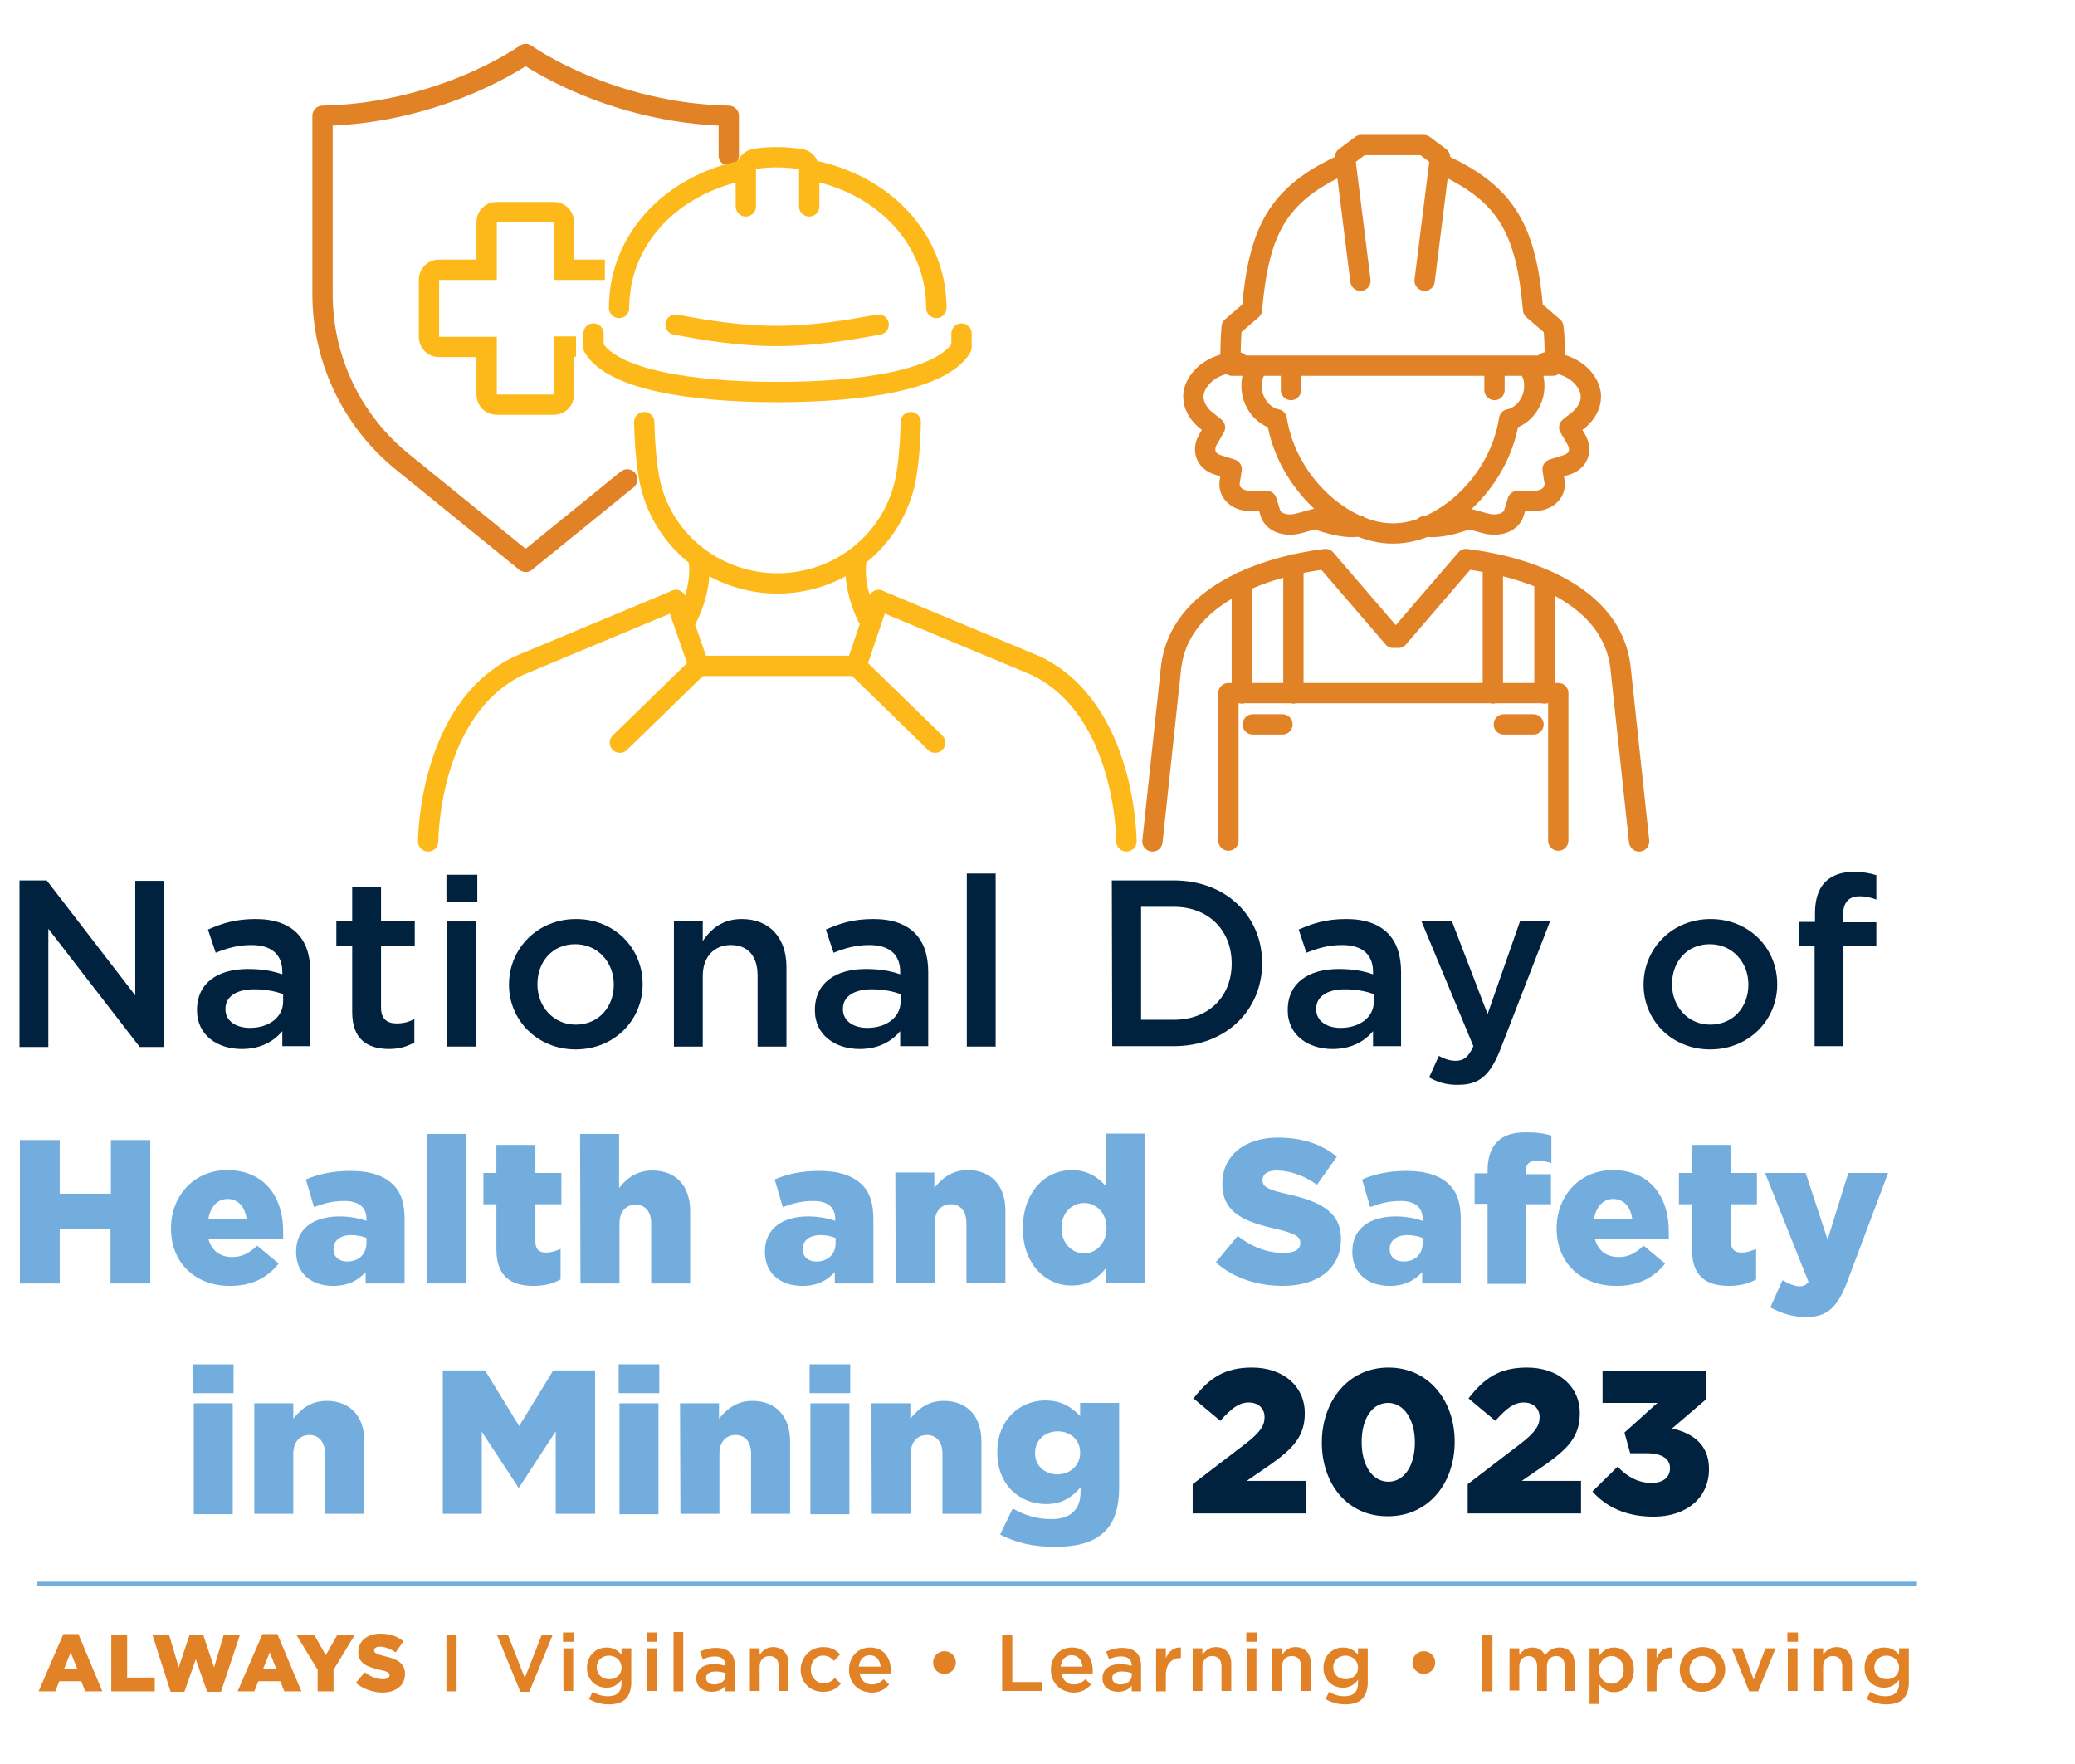 <?xml version="1.0" encoding="utf-8"?>
<!-- Generator: Adobe Illustrator 27.7.0, SVG Export Plug-In . SVG Version: 6.00 Build 0)  -->
<svg version="1.1" id="Layer_1" xmlns="http://www.w3.org/2000/svg" xmlns:xlink="http://www.w3.org/1999/xlink" x="0px" y="0px"
	 width="510.8px" height="434.2px" viewBox="0 0 510.8 434.2" style="enable-background:new 0 0 510.8 434.2;" xml:space="preserve"
	>
<style type="text/css">
	.st0{fill:none;stroke:#E18227;stroke-width:5;stroke-linecap:round;stroke-linejoin:round;stroke-miterlimit:13.333;}
	.st1{fill:#73ADDE;}
	.st2{fill:#00223F;}
	.st3{fill:none;stroke:#E18227;stroke-width:5;stroke-linecap:round;stroke-linejoin:round;stroke-miterlimit:10;}
	.st4{fill:none;stroke:#FDB91A;stroke-width:5;stroke-miterlimit:10;}
	.st5{fill:none;stroke:#E18227;stroke-width:5;stroke-linecap:round;stroke-linejoin:round;stroke-miterlimit:2.613;}
	.st6{fill:none;stroke:#FDB91A;stroke-width:5;stroke-linecap:round;stroke-linejoin:round;stroke-miterlimit:10;}
	.st7{fill:#E18227;}
</style>
<path class="st0" d="M334.7,129.5c-3.8,1-10.9-1.8-10.9-1.8l-4,1.1c-3.3,0.9-6.4-0.2-7.1-2.6l-0.9-2.9h-4c-3.2,0-5.4-2-5.1-4.6
	l0.5-3.2l-3.5-1.1c-2.8-0.9-3.8-3.5-2.4-6.1l1.8-3.1l-2.5-2c0,0-5-4-1.7-9.1c3-4.8,9.5-5.1,10-4.9"/>
<path class="st0" d="M350.7,129.5c3.8,1,10.9-1.8,10.9-1.8l4,1.1c3.3,0.9,6.4-0.2,7.1-2.6l0.9-2.9h4c3.2,0,5.4-2,5.1-4.6l-0.5-3.2
	l3.5-1.1c2.8-0.9,3.8-3.5,2.4-6.1l-1.8-3.1l2.5-2c0,0,5-4,1.7-9.1c-3-4.8-9.5-5.1-10-4.9"/>
<g>
	<path class="st1" d="M4.9,280.6h9.8v13.2h12.6v-13.2H37v35.3h-9.8v-13.4H14.7v13.4H4.9C4.9,315.9,4.9,280.6,4.9,280.6z"/>
	<path class="st1" d="M42.1,302.4v-0.1c0-8,5.7-14.3,13.8-14.3c9.4,0,13.8,6.9,13.8,14.9c0,0.6,0,1.3,0,2H51.3
		c0.8,3,2.9,4.5,5.9,4.5c2.3,0,4.1-0.9,6.1-2.8l5.3,4.4c-2.6,3.3-6.4,5.5-11.8,5.5C48.2,316.6,42.1,310.9,42.1,302.4z M60.7,300
		c-0.4-3-2.1-4.9-4.7-4.9c-2.5,0-4.2,2-4.7,4.9H60.7z"/>
	<path class="st1" d="M72.9,308.1V308c0-5.6,4.3-8.6,10.7-8.6c2.5,0,5,0.5,6.6,1.1V300c0-2.8-1.8-4.4-5.4-4.4
		c-2.9,0-5.1,0.6-7.5,1.5l-2-6.8c3.1-1.3,6.4-2.1,11-2.1c4.9,0,8.2,1.2,10.4,3.3c2.1,2,2.9,4.8,2.9,8.7v15.7H90v-2.8
		c-1.9,2.1-4.4,3.4-8,3.4C76.8,316.5,72.9,313.6,72.9,308.1z M90.2,306v-1.3c-1-0.4-2.3-0.7-3.7-0.7c-2.8,0-4.4,1.4-4.4,3.4v0.1
		c0,1.9,1.4,3,3.4,3C88.2,310.5,90.2,308.8,90.2,306z"/>
	<path class="st1" d="M105.1,279.1h9.6v36.8h-9.6V279.1z"/>
	<path class="st1" d="M122.2,307.5v-11.1H119v-7.7h3.2v-6.9h9.6v6.9h6.4v7.7h-6.4v9.2c0,1.9,0.9,2.7,2.6,2.7c1.3,0,2.5-0.4,3.6-0.9
		v7.5c-1.7,1-4,1.6-6.7,1.6C125.6,316.5,122.2,314,122.2,307.5z"/>
	<path class="st1" d="M142.8,279.1h9.6v13.3c1.8-2.3,4.3-4.3,8.2-4.3c5.8,0,9.3,3.8,9.3,10v17.8h-9.6v-14.8c0-3-1.6-4.6-3.8-4.6
		c-2.3,0-4,1.6-4,4.6v14.8h-9.6L142.8,279.1L142.8,279.1z"/>
	<path class="st1" d="M188.3,308.1V308c0-5.6,4.3-8.6,10.7-8.6c2.5,0,5,0.5,6.6,1.1V300c0-2.8-1.8-4.4-5.4-4.4
		c-2.9,0-5.1,0.6-7.5,1.5l-2-6.8c3.1-1.3,6.4-2.1,11-2.1c4.9,0,8.2,1.2,10.4,3.3c2.1,2,2.9,4.8,2.9,8.7v15.7h-9.5v-2.8
		c-1.9,2.1-4.4,3.4-8,3.4C192.3,316.5,188.3,313.6,188.3,308.1z M205.7,306v-1.3c-1-0.4-2.3-0.7-3.7-0.7c-2.8,0-4.4,1.4-4.4,3.4v0.1
		c0,1.9,1.4,3,3.4,3C203.7,310.5,205.7,308.8,205.7,306z"/>
	<path class="st1" d="M220.4,288.6h9.6v3.8c1.8-2.3,4.3-4.4,8.2-4.4c5.8,0,9.3,3.8,9.3,10v17.8h-9.6V301c0-3-1.6-4.6-3.8-4.6
		c-2.3,0-4,1.6-4,4.6v14.8h-9.6L220.4,288.6L220.4,288.6z"/>
	<path class="st1" d="M251.8,302.4v-0.1c0-8.9,5.5-14.3,12-14.3c4.1,0,6.6,1.9,8.4,3.9V279h9.6v36.8h-9.6v-3.6
		c-1.9,2.3-4.2,4.2-8.3,4.2C257.4,316.5,251.8,311.1,251.8,302.4z M272.4,302.3v-0.1c0-3.6-2.5-6.1-5.5-6.1c-3.1,0-5.6,2.5-5.6,6.1
		v0.1c0,3.6,2.5,6.2,5.6,6.2C269.9,308.5,272.4,305.9,272.4,302.3z"/>
	<path class="st1" d="M299.3,310.7l5.4-6.5c3.5,2.8,7.4,4.2,11.4,4.2c2.6,0,4-0.9,4-2.4v-0.1c0-1.5-1.2-2.3-5.9-3.4
		c-7.5-1.7-13.3-3.8-13.3-11.1v-0.1c0-6.6,5.2-11.3,13.7-11.3c6,0,10.7,1.6,14.5,4.7l-4.9,6.9c-3.2-2.3-6.8-3.5-9.9-3.5
		c-2.4,0-3.5,1-3.5,2.3v0.1c0,1.6,1.2,2.3,6.1,3.4c8.1,1.8,13.2,4.4,13.2,11v0.1c0,7.2-5.7,11.5-14.3,11.5
		C309.6,316.5,303.6,314.6,299.3,310.7z"/>
	<path class="st1" d="M332.9,308.1V308c0-5.6,4.3-8.6,10.7-8.6c2.5,0,5,0.5,6.6,1.1V300c0-2.8-1.8-4.4-5.4-4.4
		c-2.9,0-5.1,0.6-7.5,1.5l-2-6.8c3.1-1.3,6.4-2.1,11-2.1c4.9,0,8.2,1.2,10.4,3.3c2.1,2,2.9,4.8,2.9,8.7v15.7h-9.5v-2.8
		c-1.9,2.1-4.4,3.4-8,3.4C336.9,316.5,332.9,313.6,332.9,308.1z M350.2,306v-1.3c-1-0.4-2.3-0.7-3.7-0.7c-2.8,0-4.4,1.4-4.4,3.4v0.1
		c0,1.9,1.4,3,3.4,3C348.3,310.5,350.2,308.8,350.2,306z"/>
	<path class="st1" d="M366.2,296.3H363v-7.5h3.2v-0.6c0-3.1,0.7-5.4,2.3-7.1c1.7-1.7,3.9-2.4,7.1-2.4c2.9,0,4.7,0.3,6.3,0.8v6.8
		c-1.1-0.4-2.2-0.6-3.6-0.6c-1.8,0-2.7,0.8-2.7,2.6v0.7h6.2v7.4h-6.1V316h-9.5L366.2,296.3L366.2,296.3z"/>
	<path class="st1" d="M383.2,302.4v-0.1c0-8,5.7-14.3,13.8-14.3c9.4,0,13.8,6.9,13.8,14.9c0,0.6,0,1.3,0,2h-18.2
		c0.8,3,2.9,4.5,5.9,4.5c2.3,0,4.1-0.9,6.1-2.8l5.3,4.4c-2.6,3.3-6.4,5.5-11.8,5.5C389.3,316.6,383.2,310.9,383.2,302.4z M401.8,300
		c-0.4-3-2.1-4.9-4.7-4.9c-2.5,0-4.2,2-4.7,4.9H401.8z"/>
	<path class="st1" d="M416.5,307.5v-11.1h-3.2v-7.7h3.2v-6.9h9.6v6.9h6.4v7.7h-6.4v9.2c0,1.9,0.9,2.7,2.6,2.7c1.3,0,2.5-0.4,3.6-0.9
		v7.5c-1.7,1-4,1.6-6.7,1.6C419.9,316.5,416.5,314,416.5,307.5z"/>
	<path class="st1" d="M435.8,321.8l3-6.7c1.5,0.9,3.1,1.5,4.2,1.5c1,0,1.6-0.3,2.2-1.1l-10.7-26.8h10l5.4,16.4l5.1-16.4h9.8
		l-10,26.6c-2.4,6.4-4.9,8.9-10.4,8.9C441.2,324.1,438.4,323.2,435.8,321.8z"/>
	<path class="st1" d="M47.5,335.8h10v7.1h-10V335.8z M47.7,345.4h9.6v27.3h-9.6C47.7,372.7,47.7,345.4,47.7,345.4z"/>
	<path class="st1" d="M62.6,345.4h9.6v3.8c1.8-2.3,4.3-4.4,8.2-4.4c5.8,0,9.3,3.8,9.3,10v17.8H80v-14.8c0-3-1.6-4.6-3.8-4.6
		c-2.3,0-4,1.6-4,4.6v14.8h-9.6V345.4z"/>
	<path class="st1" d="M109.1,337.3h10.3l8.4,13.7l8.4-13.7h10.3v35.3h-9.7v-20.3l-9,13.8h-0.2l-9-13.7v20.2H109v-35.3H109.1z"/>
	<path class="st1" d="M152.3,335.8h10v7.1h-10V335.8z M152.5,345.4h9.6v27.3h-9.6V345.4z"/>
	<path class="st1" d="M167.4,345.4h9.6v3.8c1.8-2.3,4.3-4.4,8.2-4.4c5.8,0,9.3,3.8,9.3,10v17.8h-9.6v-14.8c0-3-1.6-4.6-3.8-4.6
		c-2.3,0-4,1.6-4,4.6v14.8h-9.6L167.4,345.4L167.4,345.4z"/>
	<path class="st1" d="M199.3,335.8h10v7.1h-10V335.8z M199.5,345.4h9.6v27.3h-9.6V345.4z"/>
	<path class="st1" d="M214.5,345.4h9.6v3.8c1.8-2.3,4.3-4.4,8.2-4.4c5.8,0,9.3,3.8,9.3,10v17.8H232v-14.8c0-3-1.6-4.6-3.8-4.6
		c-2.3,0-4,1.6-4,4.6v14.8h-9.6L214.5,345.4L214.5,345.4z"/>
	<path class="st1" d="M246.2,377.7l3.1-6.4c2.9,1.6,5.8,2.6,9.5,2.6c4.8,0,7.2-2.4,7.2-6.7v-1.1c-1.9,2.2-4.4,4.1-8.4,4.1
		c-6.7,0-12.1-4.8-12.1-12.7v-0.1c0-7.9,5.5-12.7,11.8-12.7c4.1,0,6.5,1.7,8.6,3.8v-3.2h9.6V366c0,5-1.1,8.5-3.5,10.9
		c-2.5,2.5-6.3,3.8-12,3.8C254.5,380.8,250.1,379.7,246.2,377.7z M265.9,357.6v-0.1c0-3-2.3-5.2-5.5-5.2c-3.3,0-5.6,2.3-5.6,5.3v0.1
		c0,3,2.3,5.2,5.6,5.2C263.6,362.8,265.9,360.6,265.9,357.6z"/>
	<path class="st2" d="M293.6,365.3l13.2-10.1c3.3-2.6,4.5-4.2,4.5-6.4c0-2.2-1.6-3.6-3.9-3.6c-2.4,0-4.2,1.4-7,4.5l-6.6-5.5
		c3.8-4.9,7.5-7.6,14.4-7.6c7.7,0,13,4.6,13,11.2v0.1c0,5.6-2.9,8.6-8.2,12.4l-6.1,4.2h14.6v8h-27.9V365.3z"/>
	<path class="st2" d="M325.4,355.1V355c0-10,6.4-18.4,16.4-18.4s16.3,8.3,16.3,18.2v0.1c0,10-6.3,18.3-16.4,18.3
		C331.6,373.3,325.4,365.1,325.4,355.1z M348.3,355.1V355c0-5.6-2.7-9.7-6.6-9.7s-6.5,3.9-6.5,9.6v0.1c0,5.6,2.6,9.7,6.6,9.7
		C345.7,364.7,348.3,360.7,348.3,355.1z"/>
	<path class="st2" d="M361.3,365.3l13.2-10.1c3.3-2.6,4.5-4.2,4.5-6.4c0-2.2-1.6-3.6-3.9-3.6c-2.4,0-4.2,1.4-7,4.5l-6.6-5.5
		c3.8-4.9,7.5-7.6,14.4-7.6c7.7,0,13,4.6,13,11.2v0.1c0,5.6-2.9,8.6-8.2,12.4l-6.1,4.2h14.6v8h-27.9V365.3z"/>
	<path class="st2" d="M392,367.1l6.2-6.1c2.5,2.6,5.2,4,8.4,4c2.8,0,4.5-1.4,4.5-3.6v-0.1c0-2.3-2.1-3.6-5.7-3.6h-4.1l-1.4-5.1
		l8.1-7.3h-13.5v-7.9H420v7l-8.4,7.2c5,1.1,9.1,3.9,9.1,9.9v0.1c0,7.2-5.7,11.7-13.6,11.7C400.2,373.3,395.4,370.9,392,367.1z"/>
</g>
<g>
	<path class="st2" d="M4.8,216.7h6.7L33.3,245v-28.2h7.1v40.9h-6l-22.5-29.1v29.1H4.8C4.8,257.7,4.8,216.7,4.8,216.7z"/>
	<path class="st2" d="M69.5,257.6v-3.8c-2.1,2.5-5.3,4.4-10,4.4c-5.8,0-11-3.3-11-9.5v-0.1c0-6.8,5.3-10.1,12.5-10.1
		c3.7,0,6.1,0.5,8.5,1.3v-0.6c0-4.3-2.7-6.6-7.6-6.6c-3.4,0-6,0.8-8.8,1.9l-1.9-5.7c3.4-1.5,6.7-2.6,11.7-2.6
		c9.1,0,13.5,4.8,13.5,13v18.3h-6.9V257.6z M69.7,244.7c-1.8-0.7-4.3-1.2-7.1-1.2c-4.4,0-7.1,1.8-7.1,4.8v0.1c0,2.9,2.6,4.6,6,4.6
		c4.7,0,8.2-2.6,8.2-6.5V244.7z"/>
	<path class="st2" d="M86.7,249.1v-16.2h-3.9v-6.1h3.9v-8.5h7.1v8.5h8.3v6.1h-8.3V248c0,2.7,1.4,3.9,3.8,3.9c1.6,0,3-0.3,4.4-1.1
		v5.8c-1.8,1-3.7,1.6-6.4,1.6C90.4,258.1,86.7,255.8,86.7,249.1z"/>
	<path class="st2" d="M109.9,215.3h7.6v6.7h-7.6V215.3z M110.1,226.8h7.1v30.8h-7.1V226.8z"/>
	<path class="st2" d="M125.3,242.4v-0.1c0-8.8,7-16.1,16.5-16.1s16.4,7.2,16.4,16v0.1c0,8.8-7,16-16.5,16
		C132.3,258.3,125.3,251.1,125.3,242.4z M151.1,242.4v-0.1c0-5.4-3.9-9.9-9.5-9.9c-5.7,0-9.3,4.4-9.3,9.8v0.1c0,5.4,3.9,9.9,9.4,9.9
		C147.5,252.2,151.1,247.7,151.1,242.4z"/>
	<path class="st2" d="M165.9,226.8h7.1v4.8c2-2.9,4.8-5.4,9.6-5.4c6.9,0,11,4.7,11,11.8v19.6h-7.1v-17.5c0-4.8-2.4-7.5-6.6-7.5
		c-4.1,0-6.9,2.9-6.9,7.6v17.4h-7.1V226.8z"/>
	<path class="st2" d="M221.6,257.6v-3.8c-2.1,2.5-5.3,4.4-10,4.4c-5.8,0-11-3.3-11-9.5v-0.1c0-6.8,5.3-10.1,12.5-10.1
		c3.7,0,6.1,0.5,8.5,1.3v-0.6c0-4.3-2.7-6.6-7.6-6.6c-3.4,0-6,0.8-8.8,1.9l-1.9-5.7c3.4-1.5,6.7-2.6,11.7-2.6
		c9.1,0,13.5,4.8,13.5,13v18.3h-6.9V257.6z M221.7,244.7c-1.8-0.7-4.3-1.2-7.1-1.2c-4.4,0-7.1,1.8-7.1,4.8v0.1c0,2.9,2.6,4.6,6,4.6
		c4.7,0,8.2-2.6,8.2-6.5L221.7,244.7L221.7,244.7z"/>
	<path class="st2" d="M238,215h7.1v42.6H238V215z"/>
	<path class="st2" d="M273.7,216.7H289c12.8,0,21.7,8.8,21.7,20.3v0.1c0,11.5-8.9,20.4-21.7,20.4h-15.2L273.7,216.7L273.7,216.7z
		 M289,251c8.6,0,14.2-5.8,14.2-13.8v-0.1c0-8-5.6-13.9-14.2-13.9h-8.1V251H289z"/>
	<path class="st2" d="M338,257.6v-3.8c-2.1,2.5-5.3,4.4-10,4.4c-5.8,0-11-3.3-11-9.5v-0.1c0-6.8,5.3-10.1,12.5-10.1
		c3.7,0,6.1,0.5,8.5,1.3v-0.6c0-4.3-2.7-6.6-7.6-6.6c-3.4,0-6,0.8-8.8,1.9l-1.9-5.7c3.4-1.5,6.7-2.6,11.7-2.6
		c9.1,0,13.5,4.8,13.5,13v18.3H338V257.6z M338.2,244.7c-1.8-0.7-4.3-1.2-7.1-1.2c-4.4,0-7.1,1.8-7.1,4.8v0.1c0,2.9,2.6,4.6,6,4.6
		c4.7,0,8.2-2.6,8.2-6.5V244.7z"/>
	<path class="st2" d="M351.8,265.2l2.4-5.3c1.3,0.7,2.7,1.2,4.1,1.2c2,0,3.2-0.9,4.4-3.6l-12.8-30.8h7.5l8.8,22.9l8-22.9h7.4
		l-12.3,31.7c-2.5,6.3-5.2,8.6-10.2,8.6C356.2,267.1,354,266.4,351.8,265.2z"/>
	<path class="st2" d="M404.6,242.4v-0.1c0-8.8,7-16.1,16.5-16.1s16.4,7.2,16.4,16v0.1c0,8.8-7,16-16.5,16S404.6,251.1,404.6,242.4z
		 M430.4,242.4v-0.1c0-5.4-3.9-9.9-9.5-9.9c-5.7,0-9.3,4.4-9.3,9.8v0.1c0,5.4,3.9,9.9,9.4,9.9C426.8,252.2,430.4,247.7,430.4,242.4z
		"/>
	<path class="st2" d="M446.8,232.8h-3.9v-5.9h3.9v-2.2c0-3.4,0.9-6,2.5-7.6s3.9-2.5,6.9-2.5c2.5,0,4.1,0.3,5.7,0.8v6
		c-1.4-0.5-2.6-0.8-4.1-0.8c-2.7,0-4.1,1.5-4.1,4.7v1.7h8.2v5.8h-8.1v24.7h-7.1v-24.7H446.8z"/>
</g>
<path id="_x3C_Trazado_x3E__4_" class="st3" d="M179.4,38.3v-9.8c-29.6-0.6-50-15.2-50-15.2s-20.4,14.6-50,15.2v43.9
	c0,16,7.2,31.2,19.7,41.3l30.3,24.6l25-20.3"/>
<path class="st4" d="M148.9,66.4h-10.1V54.6c0-1.3-1.1-2.4-2.4-2.4h-14.2c-1.3,0-2.4,1.1-2.4,2.4v11.8H108c-1.3,0-2.4,1.1-2.4,2.4
	V83c0,1.3,1.1,2.4,2.4,2.4h11.8v11.8c0,1.3,1.1,2.4,2.4,2.4h14.2c1.3,0,2.4-1.1,2.4-2.4V85.3h3"/>
<path class="st5" d="M308.4,178.3h7.3 M305.7,143.2v27.5 M318.4,170.7v-31.8 M380.2,170.7v-27.5 M367.5,138.9v31.8 M302.4,206.9
	v-36.3h81.2v36.3 M377.5,178.3h-7.3 M334.9,69.1l-3.8-30.4l4-3h15.4l4,3l-3.8,30.4 M330.3,40.6c-15.7,7.3-20.4,16-22.1,35.6l-5,4.3
	c-0.2,2.4-0.3,5.9-0.3,8.2c0.1,0.5,0.2,0.9,0.4,1.3h79c0.2-0.3,0.4-0.7,0.4-1.3c0.1-2.4,0-5.8-0.3-8.2l-5-4.3
	c-1.7-19.5-6.4-28.3-22.1-35.6 M283.7,207.1l4.6-43c2.2-17.6,22.8-24.6,38-26.5L343,157 M309.4,90.6c-0.8,1.1-1.3,2.5-1.3,4.3
	c-0.1,4,2.8,7.7,6.2,8.3c2.5,16,16.8,28.2,28.6,28.1c11.8,0.1,26.1-12,28.6-28.1c3.4-0.6,6.3-4.3,6.2-8.3c0-1.8-0.5-3.2-1.3-4.3
	 M317.8,90.1V96 M367.9,90.1V96"/>
<g id="engineer_3_">
	<path class="st6" d="M158.6,103.9c0,0,0.1,9.1,1.5,15.2c3.5,14.8,16.7,24.5,31.3,24.5s27.7-9.7,31.3-24.5c1.4-6,1.5-15.2,1.5-15.2"
		/>
	<g>
		<path class="st6" d="M172,138.1c0,0,1.2,5.7-2.8,13.9"/>
		<path class="st6" d="M210.8,138.1c0,0-1.2,5.7,2.8,13.9"/>
	</g>
	<path class="st6" d="M277.3,207.1c0,0,0-32.4-22.2-43.2l-38.8-16.2"/>
	<path class="st6" d="M105.4,207.1c0,0,0-32.4,22.2-43.2l38.8-16.2"/>
	<g>
		<line class="st6" x1="152.6" y1="182.8" x2="172" y2="163.9"/>
		<polyline class="st6" points="166.4,147.7 172,163.9 210.8,163.9 		"/>
	</g>
	<g>
		<line class="st6" x1="230.2" y1="182.8" x2="210.8" y2="163.9"/>
		<line class="st6" x1="210.8" y1="163.9" x2="216.3" y2="147.7"/>
	</g>
	<g>
		<path class="st6" d="M146.1,82.1v3.4c4.7,7.9,23.9,11,45.3,11s40.6-3.1,45.3-11v-3.4"/>
		<path class="st6" d="M216.3,79.9c-7.2,1.3-15.8,2.8-25,2.8s-17.7-1.4-25-2.8"/>
		<g>
			<path class="st6" d="M199.2,50.8v-9c0-1.4-1-2.6-2.3-2.7c-1.8-0.2-3.6-0.4-5.5-0.4s-3.7,0.1-5.5,0.4c-1.3,0.2-2.3,1.4-2.3,2.7v9"
				/>
		</g>
		<path class="st6" d="M230.5,75.8c0-16.9-12.9-30.4-30.7-33.9"/>
		<path class="st6" d="M183.1,41.9c-17.9,3.6-30.7,17-30.7,33.9"/>
	</g>
</g>
<g>
	<path class="st7" d="M15.6,402.2h3.7l5.9,14.1H21l-1-2.5h-5.4l-1,2.5H9.5L15.6,402.2z M19,410.7l-1.6-4l-1.6,4H19z"/>
	<path class="st7" d="M27.4,402.3h3.9v10.6h6.8v3.4H27.4V402.3z"/>
	<path class="st7" d="M37.5,402.3h4.1l2.4,8.1l2.7-8.1H50l2.7,8.1l2.4-8.1h4l-4.7,14.1H51l-2.8-8l-2.8,8H42L37.5,402.3z"/>
	<path class="st7" d="M64.6,402.2h3.7l5.9,14.1H70l-1-2.5h-5.4l-1,2.5h-4.1L64.6,402.2z M68,410.7l-1.6-4l-1.6,4H68z"/>
	<path class="st7" d="M78.2,411l-5.3-8.7h4.4l2.9,5.1l2.9-5.1h4.3l-5.3,8.7v5.3h-3.9V411z"/>
	<path class="st7" d="M87.6,414.2l2.2-2.6c1.4,1.1,2.9,1.7,4.5,1.7c1,0,1.6-0.4,1.6-1l0,0c0-0.6-0.5-0.9-2.4-1.3
		c-3-0.7-5.3-1.5-5.3-4.4l0,0c0-2.6,2.1-4.5,5.4-4.5c2.4,0,4.2,0.6,5.7,1.9l-1.9,2.7c-1.3-0.9-2.7-1.4-3.9-1.4
		c-0.9,0-1.4,0.4-1.4,0.9l0,0c0,0.6,0.5,0.9,2.4,1.4c3.2,0.7,5.2,1.7,5.2,4.4l0,0c0,2.9-2.3,4.6-5.7,4.6
		C91.7,416.5,89.3,415.7,87.6,414.2z"/>
	<path class="st7" d="M109.9,402.3h2.5v14h-2.5V402.3z"/>
	<path class="st7" d="M122.3,402.3h2.7l4.2,10.7l4.2-10.7h2.7l-5.8,14.1h-2.2L122.3,402.3z"/>
	<path class="st7" d="M138.6,401.8h2.6v2.3h-2.6V401.8z M138.7,405.7h2.4v10.5h-2.4V405.7z"/>
	<path class="st7" d="M145,418.2l0.9-1.8c1.1,0.7,2.3,1.1,3.8,1.1c2.2,0,3.3-1.1,3.3-3.2v-0.8c-0.9,1.1-2,1.9-3.7,1.9
		c-2.5,0-4.8-1.8-4.8-4.9l0,0c0-3.1,2.3-5,4.8-5c1.8,0,2.9,0.8,3.7,1.8v-1.6h2.4v8.4c0,1.8-0.5,3.1-1.3,4c-1,1-2.4,1.4-4.3,1.4
		C148,419.5,146.4,419,145,418.2z M153,410.5L153,410.5c0-1.8-1.4-3-3.1-3c-1.7,0-3,1.2-3,2.9l0,0c0,1.7,1.3,2.9,3,2.9
		C151.6,413.4,153,412.2,153,410.5z"/>
	<path class="st7" d="M159.2,401.8h2.6v2.3h-2.6V401.8z M159.3,405.7h2.4v10.5h-2.4V405.7z"/>
	<path class="st7" d="M165.8,401.7h2.4v14.6h-2.4V401.7z"/>
	<path class="st7" d="M178.6,416.2v-1.3c-0.7,0.9-1.8,1.5-3.4,1.5c-2,0-3.8-1.1-3.8-3.3l0,0c0-2.3,1.8-3.5,4.3-3.5
		c1.3,0,2.1,0.2,2.9,0.4v0c0-1.5-0.9-2.3-2.6-2.3c-1.2,0-2.1,0.3-3,0.7l-0.7-1.9c1.2-0.5,2.3-0.9,4-0.9c3.1,0,4.6,1.6,4.6,4.5v6.2
		h-2.3V416.2z M178.6,411.8c-0.6-0.2-1.5-0.4-2.4-0.4c-1.5,0-2.4,0.6-2.4,1.6l0,0c0,1,0.9,1.6,2,1.6c1.6,0,2.8-0.9,2.8-2.2
		L178.6,411.8L178.6,411.8z"/>
	<path class="st7" d="M184.6,405.7h2.4v1.6c0.7-1,1.7-1.9,3.3-1.9c2.4,0,3.8,1.6,3.8,4.1v6.7h-2.4v-6c0-1.6-0.8-2.6-2.3-2.6
		c-1.4,0-2.4,1-2.4,2.6v6h-2.4L184.6,405.7L184.6,405.7z"/>
	<path class="st7" d="M197.1,411L197.1,411c0-3,2.3-5.6,5.5-5.6c2,0,3.2,0.7,4.2,1.8l-1.5,1.6c-0.7-0.8-1.5-1.3-2.7-1.3
		c-1.8,0-3,1.5-3,3.4l0,0c0,1.9,1.3,3.4,3.2,3.4c1.1,0,2-0.5,2.7-1.3l1.5,1.4c-1,1.2-2.3,2-4.3,2C199.4,416.5,197.1,414,197.1,411z"
		/>
	<path class="st7" d="M209,411L209,411c0-3.1,2.1-5.5,5.2-5.5c3.4,0,5.1,2.6,5.1,5.7c0,0.2,0,0.4,0,0.7h-7.7c0.3,1.7,1.5,2.7,3,2.7
		c1.2,0,2-0.4,2.9-1.3l1.4,1.3c-1,1.2-2.4,2-4.3,2C211.3,416.5,209,414.3,209,411z M216.8,410.2c-0.2-1.6-1.1-2.8-2.7-2.8
		c-1.5,0-2.5,1.1-2.7,2.8H216.8z"/>
	<path class="st7" d="M229.7,409.2L229.7,409.2c0-1.6,1.3-2.8,2.8-2.8s2.8,1.2,2.8,2.8l0,0c0,1.6-1.3,2.8-2.8,2.8
		C230.9,412,229.7,410.8,229.7,409.2z"/>
	<path class="st7" d="M246.7,402.3h2.5V414h7.3v2.2h-9.8V402.3z"/>
	<path class="st7" d="M258.7,411L258.7,411c0-3.1,2.1-5.5,5.2-5.5c3.4,0,5.1,2.6,5.1,5.7c0,0.2,0,0.4,0,0.7h-7.7
		c0.3,1.7,1.5,2.7,3,2.7c1.2,0,2-0.4,2.9-1.3l1.4,1.3c-1,1.2-2.4,2-4.3,2C261.1,416.5,258.7,414.3,258.7,411z M266.5,410.2
		c-0.2-1.6-1.1-2.8-2.7-2.8c-1.5,0-2.5,1.1-2.7,2.8H266.5z"/>
	<path class="st7" d="M278.6,416.2v-1.3c-0.7,0.9-1.8,1.5-3.4,1.5c-2,0-3.8-1.1-3.8-3.3l0,0c0-2.3,1.8-3.5,4.3-3.5
		c1.3,0,2.1,0.2,2.9,0.4v0c0-1.5-0.9-2.3-2.6-2.3c-1.2,0-2.1,0.3-3,0.7l-0.7-1.9c1.2-0.5,2.3-0.9,4-0.9c3.1,0,4.6,1.6,4.6,4.5v6.2
		h-2.3V416.2z M278.6,411.8c-0.6-0.2-1.5-0.4-2.4-0.4c-1.5,0-2.4,0.6-2.4,1.6l0,0c0,1,0.9,1.6,2,1.6c1.6,0,2.8-0.9,2.8-2.2V411.8z"
		/>
	<path class="st7" d="M284.6,405.7h2.4v2.4c0.7-1.6,1.9-2.7,3.7-2.6v2.6h-0.1c-2.1,0-3.6,1.4-3.6,4.2v4h-2.4V405.7z"/>
	<path class="st7" d="M293.6,405.7h2.4v1.6c0.7-1,1.7-1.9,3.3-1.9c2.4,0,3.8,1.6,3.8,4.1v6.7h-2.4v-6c0-1.6-0.8-2.6-2.3-2.6
		c-1.4,0-2.4,1-2.4,2.6v6h-2.4V405.7z"/>
	<path class="st7" d="M306.8,401.8h2.6v2.3h-2.6V401.8z M306.9,405.7h2.4v10.5h-2.4V405.7z"/>
	<path class="st7" d="M313.2,405.7h2.4v1.6c0.7-1,1.7-1.9,3.3-1.9c2.4,0,3.8,1.6,3.8,4.1v6.7h-2.4v-6c0-1.6-0.8-2.6-2.3-2.6
		c-1.4,0-2.4,1-2.4,2.6v6h-2.4V405.7z"/>
	<path class="st7" d="M326.3,418.2l0.9-1.8c1.1,0.7,2.3,1.1,3.8,1.1c2.2,0,3.3-1.1,3.3-3.2v-0.8c-0.9,1.1-2,1.9-3.7,1.9
		c-2.5,0-4.8-1.8-4.8-4.9l0,0c0-3.1,2.3-5,4.8-5c1.8,0,2.9,0.8,3.7,1.8v-1.6h2.4v8.4c0,1.8-0.5,3.1-1.3,4c-1,1-2.4,1.4-4.3,1.4
		C329.3,419.5,327.7,419,326.3,418.2z M334.3,410.5L334.3,410.5c0-1.8-1.4-3-3.1-3s-3,1.2-3,2.9l0,0c0,1.7,1.3,2.9,3,2.9
		C332.9,413.4,334.3,412.2,334.3,410.5z"/>
	<path class="st7" d="M347.7,409.2L347.7,409.2c0-1.6,1.3-2.8,2.8-2.8s2.8,1.2,2.8,2.8l0,0c0,1.6-1.3,2.8-2.8,2.8
		S347.7,410.8,347.7,409.2z"/>
	<path class="st7" d="M364.9,402.3h2.5v14h-2.5V402.3z"/>
	<path class="st7" d="M371.6,405.7h2.4v1.6c0.7-0.9,1.6-1.8,3.2-1.8c1.5,0,2.6,0.7,3.1,1.9c0.9-1.1,2-1.9,3.6-1.9
		c2.3,0,3.7,1.5,3.7,4v6.7h-2.4v-6c0-1.7-0.8-2.6-2.1-2.6c-1.3,0-2.3,0.9-2.3,2.6v6h-2.4v-6c0-1.6-0.8-2.6-2.1-2.6
		c-1.3,0-2.3,1-2.3,2.6v5.9h-2.4L371.6,405.7L371.6,405.7z"/>
	<path class="st7" d="M391.3,405.7h2.4v1.8c0.8-1.1,1.9-2,3.6-2c2.5,0,4.9,2,4.9,5.5l0,0c0,3.5-2.4,5.5-4.9,5.5
		c-1.7,0-2.8-0.9-3.6-1.9v4.8h-2.4V405.7z M399.7,411L399.7,411c0-2.1-1.4-3.4-3-3.4s-3.1,1.4-3.1,3.4l0,0c0,2,1.4,3.4,3.1,3.4
		C398.4,414.4,399.7,413.1,399.7,411z"/>
	<path class="st7" d="M405.4,405.7h2.4v2.4c0.7-1.6,1.9-2.7,3.7-2.6v2.6h-0.1c-2.1,0-3.6,1.4-3.6,4.2v4h-2.4V405.7z"/>
	<path class="st7" d="M413.5,411L413.5,411c0-3.1,2.4-5.6,5.6-5.6s5.6,2.5,5.6,5.5l0,0c0,3-2.4,5.5-5.7,5.5
		C415.8,416.5,413.5,414,413.5,411z M422.3,411L422.3,411c0-1.9-1.3-3.4-3.2-3.4c-1.9,0-3.2,1.5-3.2,3.4l0,0c0,1.8,1.3,3.4,3.2,3.4
		C421.1,414.4,422.3,412.9,422.3,411z"/>
	<path class="st7" d="M426.3,405.7h2.6l2.8,7.7l2.9-7.7h2.5l-4.3,10.6h-2.2L426.3,405.7z"/>
	<path class="st7" d="M440,401.8h2.6v2.3H440V401.8z M440.1,405.7h2.4v10.5h-2.4V405.7z"/>
	<path class="st7" d="M446.4,405.7h2.4v1.6c0.7-1,1.7-1.9,3.3-1.9c2.4,0,3.8,1.6,3.8,4.1v6.7h-2.4v-6c0-1.6-0.8-2.6-2.3-2.6
		c-1.4,0-2.4,1-2.4,2.6v6h-2.4V405.7z"/>
	<path class="st7" d="M459.5,418.2l0.9-1.8c1.1,0.7,2.3,1.1,3.8,1.1c2.2,0,3.3-1.1,3.3-3.2v-0.8c-0.9,1.1-2,1.9-3.7,1.9
		c-2.5,0-4.8-1.8-4.8-4.9l0,0c0-3.1,2.3-5,4.8-5c1.8,0,2.9,0.8,3.7,1.8v-1.6h2.4v8.4c0,1.8-0.5,3.1-1.3,4c-1,1-2.4,1.4-4.3,1.4
		C462.5,419.5,460.9,419,459.5,418.2z M467.5,410.5L467.5,410.5c0-1.8-1.4-3-3.1-3s-3,1.2-3,2.9l0,0c0,1.7,1.3,2.9,3,2.9
		C466.1,413.4,467.5,412.2,467.5,410.5z"/>
</g>
<g>
	<rect x="9.1" y="389.3" class="st1" width="462.8" height="1.1"/>
</g>
<path class="st5" d="M344.2,157l16.7-19.4c15.2,1.9,35.8,8.8,38,26.5l4.6,43"/>
</svg>
